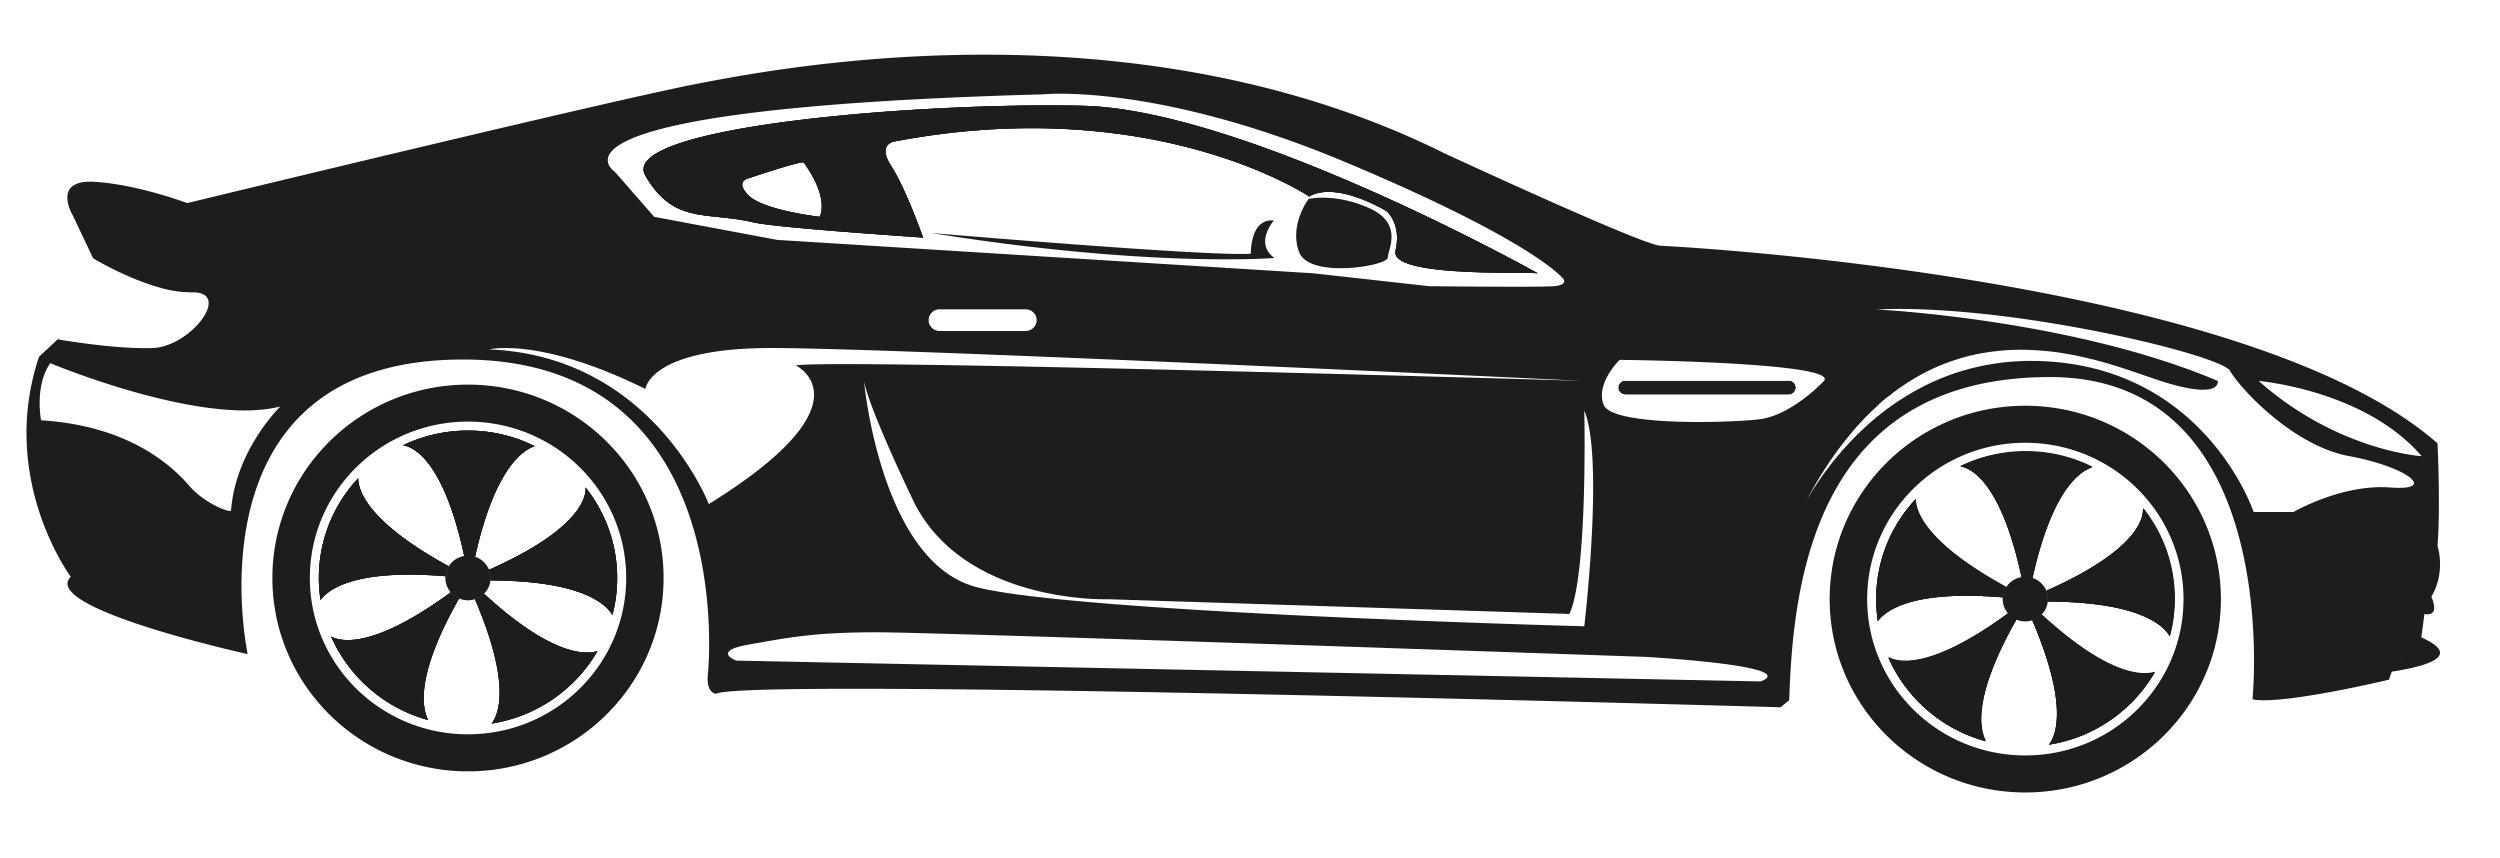 <svg width="67" height="23" viewBox="0 0 67 23" fill="none" xmlns="http://www.w3.org/2000/svg"><path d="M43.572 10.21h4.35a.178.178 0 1 1 0 .354h-4.35a.178.178 0 1 1 0-.354m0 0h4.35a.178.178 0 1 1 0 .354h-4.35a.178.178 0 1 1 0-.354m0 0h4.35a.178.178 0 1 1 0 .354h-4.35a.178.178 0 1 1 0-.354m0 0h4.35a.178.178 0 1 1 0 .354h-4.35a.178.178 0 1 1 0-.354m0 0h4.35a.178.178 0 1 1 0 .354h-4.35a.178.178 0 1 1 0-.354m0 0h4.35a.178.178 0 1 1 0 .354h-4.35a.178.178 0 1 1 0-.354m0 0h4.35a.178.178 0 1 1 0 .354h-4.35a.178.178 0 1 1 0-.354m0 0h4.35a.178.178 0 1 1 0 .354h-4.35a.178.178 0 1 1 0-.354m0 0h4.35a.178.178 0 1 1 0 .354h-4.35a.178.178 0 1 1 0-.354M29.014 2.835c4.36.098 12.197 4.49 12.197 4.49-.272-.037-2.53.052-3.439-.246-.26-.085-.41-.204-.372-.363.166-.723-.234-1.053-.234-1.053s-1.332-.825-2.079-.398c0 0-4.146-2.793-11.1-1.477 0 0-.5.05-.1.667.348.537.754 1.64.851 1.913-2.27-.158-4.121-.308-4.546-.409-1.264-.296-2.13.065-2.896-1.25-.763-1.316 7.357-1.973 11.718-1.874m-8.944 2.41c.4.395 1.897.566 1.897.566s.285-.467-.426-1.455c-.044-.062-1.472.419-1.472.419s-.399.075.001.47m23.502 4.965h4.35a.178.178 0 1 1 0 .354h-4.35a.178.178 0 1 1 0-.354M29.014 2.835c4.36.098 12.197 4.49 12.197 4.49-.272-.037-2.53.052-3.439-.246-.26-.085-.41-.204-.372-.363.166-.723-.234-1.053-.234-1.053s-1.332-.825-2.079-.398c0 0-4.146-2.793-11.1-1.477 0 0-.5.05-.1.667.348.537.754 1.64.851 1.913-2.27-.158-4.121-.308-4.546-.409-1.264-.296-2.13.065-2.896-1.25-.763-1.316 7.357-1.973 11.718-1.874m-8.944 2.41c.4.395 1.897.566 1.897.566s.285-.467-.426-1.455c-.044-.062-1.472.419-1.472.419s-.399.075.001.47m23.502 4.965h4.35a.178.178 0 1 1 0 .354h-4.35a.178.178 0 1 1 0-.354M29.014 2.835c4.36.098 12.197 4.49 12.197 4.49-.272-.037-2.53.052-3.439-.246-.26-.085-.41-.204-.372-.363.166-.723-.234-1.053-.234-1.053s-1.332-.825-2.079-.398c0 0-4.146-2.793-11.1-1.477 0 0-.5.05-.1.667.348.537.754 1.64.851 1.913-2.27-.158-4.121-.308-4.546-.409-1.264-.296-2.13.065-2.896-1.25-.763-1.316 7.357-1.973 11.718-1.874m-8.944 2.41c.4.395 1.897.566 1.897.566s.285-.467-.426-1.455c-.044-.062-1.472.419-1.472.419s-.399.075.001.47m23.502 4.965h4.35a.178.178 0 1 1 0 .354h-4.35a.178.178 0 1 1 0-.354M29.014 2.835c4.36.098 12.197 4.49 12.197 4.49-.272-.037-2.53.052-3.439-.246-.26-.085-.41-.204-.372-.363.166-.723-.234-1.053-.234-1.053s-1.332-.825-2.079-.398c0 0-4.146-2.793-11.1-1.477 0 0-.5.05-.1.667.348.537.754 1.64.851 1.913-2.27-.158-4.121-.308-4.546-.409-1.264-.296-2.13.065-2.896-1.25-.763-1.316 7.357-1.973 11.718-1.874m-8.944 2.41c.4.395 1.897.566 1.897.566s.285-.467-.426-1.455c-.044-.062-1.472.419-1.472.419s-.399.075.001.47m23.502 4.965h4.35a.178.178 0 1 1 0 .354h-4.35a.178.178 0 1 1 0-.354M29.014 2.835c4.36.098 12.197 4.49 12.197 4.49-.272-.037-2.53.052-3.439-.246-.26-.085-.41-.204-.372-.363.166-.723-.234-1.053-.234-1.053s-1.332-.825-2.079-.398c0 0-4.146-2.793-11.1-1.477 0 0-.5.05-.1.667.348.537.754 1.64.851 1.913-2.27-.158-4.121-.308-4.546-.409-1.264-.296-2.13.065-2.896-1.25-.763-1.316 7.357-1.973 11.718-1.874m-8.944 2.41c.4.395 1.897.566 1.897.566s.285-.467-.426-1.455c-.044-.062-1.472.419-1.472.419s-.399.075.001.47m23.502 4.965h4.35a.178.178 0 1 1 0 .354h-4.35a.178.178 0 1 1 0-.354M29.014 2.835c4.36.098 12.197 4.49 12.197 4.49-.272-.037-2.53.052-3.439-.246-.26-.085-.41-.204-.372-.363.166-.723-.234-1.053-.234-1.053s-1.332-.825-2.079-.398c0 0-4.146-2.793-11.1-1.477 0 0-.5.05-.1.667.348.537.754 1.64.851 1.913-2.27-.158-4.121-.308-4.546-.409-1.264-.296-2.13.065-2.896-1.25-.763-1.316 7.357-1.973 11.718-1.874m-8.944 2.41c.4.395 1.897.566 1.897.566s.285-.467-.426-1.455c-.044-.062-1.472.419-1.472.419s-.399.075.001.47M1.046 9.562l.5-.468s1.523.27 2.548.233C5.116 9.29 6.239 7.811 5.14 7.835a3 3 0 0 1-.82-.116l-.004-.002c-.916-.247-1.82-.794-1.82-.794l-.55-1.16s-.574-.964.598-.89c1.175.076 2.472.57 2.472.57s11.449-2.775 13.68-3.2c2.23-.429 11.715-2.27 20.035 1.875 0 0 5.26 2.438 5.76 2.467 0 0 15.676.757 20.834 5.297 0 0 .084 1.662 0 2.748 0 0 .234.69-.166 1.364 0 0 .265.543-.184.46l-.149 1.119s-.55-.262-.799.642c0 0-2.88.69-3.66.527 0 0 .866-8.637-5.426-8.637-6.29 0-6.89 5.48-6.99 8.662l-.233.188s-27.775-.806-28.523-.362c0 0-.275 0-.224-.517 0 0 .899-8.441-6.566-8.441S6.638 17.53 6.638 17.53s-5.592-1.232-4.741-2.073c0 0-1.95-2.613-.851-5.896M38.3 7.67s2.945.032 3.345 0c.399-.034.25-.198.25-.198s-.733-.986-5.825-3.122-8.112-1.822-8.112-1.822c-14.07.386-11.483 2.073-11.483 2.073l1.057 1.21 3.295.618 14.378.896zm-13.413.91c0 .16.132.29.293.29h2.309c.161 0 .293-.13.293-.29s-.132-.29-.293-.29H25.18a.29.29 0 0 0-.293.29m17.572 2.422s.1 4.388-.399 5.452l-12.382-.395s-3.76.13-5.158-2.55c0 0-1.189-2.442-1.364-3.287.028.284.512 4.838 2.994 5.507 2.564.691 16.309 1.055 16.309 1.055s.534-4.522 0-5.782m22.443 1.224c-1.524-1.777-4.37-2.017-4.37-2.017 2.121 1.88 4.37 2.017 4.37 2.017m-16.435 1.097.063-.106q.074-.122.168-.26l.057-.085q.066-.098.142-.202l.056-.074q.161-.22.364-.455.05-.06.104-.118c.28-.316.615-.644 1.006-.95l.1-.077q.05-.04.102-.075.145-.106.301-.207a7 7 0 0 1 .799-.446l.104-.048.105-.045q.105-.045.216-.088.12-.046.243-.087a8 8 0 0 1 .46-.135q.136-.032.273-.062.143-.029.292-.052.088-.014.178-.026.008-.003.018-.002.077-.012.155-.018.131-.012.27-.022l.194-.008q.196-.006.403 0c4.46.133 5.757 4.047 5.757 4.047h1.068s1.295-.756 2.596-.658c1.3.1.431-.559-1.098-.839-1.532-.28-2.964-1.86-3.196-2.285-.233-.429-5.924-1.81-9.485-1.647 0 0 5.232.254 9.152 1.915 0 0 .134.533-1.532 0q-.21-.07-.487-.166l-.19-.065q-.293-.102-.639-.207-.23-.069-.48-.134l-.19-.045q-.096-.023-.196-.044a6 6 0 0 0-.403-.076 5 5 0 0 0-.514-.065 2 2 0 0 0-.143-.012q-.09-.009-.181-.012-.02-.003-.036-.002a6 6 0 0 0-.817.018q-.092.007-.183.02-.069.006-.138.018l-.196.03a.3.3 0 0 0-.06.013q-.081.013-.162.033a2 2 0 0 0-.188.046 3 3 0 0 0-.186.052l-.187.06a5.4 5.4 0 0 0-1.129.538q-.044.023-.083.053-.045.027-.09.06-.038.024-.074.05l-.004.002q-.061.039-.122.087a2 2 0 0 0-.168.129 2.7 2.7 0 0 0-.385.328q-.073.066-.146.137l-.036.036q-.093.09-.182.186-.16.166-.311.353-.064.075-.124.152a9 9 0 0 0-.614.864q-.192.301-.377.643l-.044.085zm.416-3.114c.416-.504-5.476-.565-5.476-.565s-.648.624-.432 1.2 3.279.494 4.161.395 1.747-1.03 1.747-1.03m-29.155 7.495 27.459.558c1.098-.426-3.095-.658-3.095-.658s-18.872-.659-20.603-.659-2.43.157-3.43.33c-.998.175-.33.429-.33.429m-.733-4.195c4.41-2.73 2.33-3.716 2.33-3.716 1.033-.176 19.96.38 21.083.414-1.09-.053-18.67-.892-21.791-.88-3.219.012-3.32 1.097-3.32 1.097-2.845-1.405-4.193-1.06-4.193-1.06 4.37.172 5.891 4.145 5.891 4.145m-13.928-.494c.425.494 1.118.74 1.124.666.124-1.627 1.322-2.788 1.322-2.788-2.097.543-6.167-1.16-6.167-1.16-.425.605-.247 1.531-.247 1.531 2.396.147 3.542 1.258 3.968 1.751m32.334-6.3c.166-.723-.234-1.053-.234-1.053s-1.332-.825-2.079-.398c0 0-4.146-2.793-11.101-1.477 0 0-.5.05-.1.667.349.537.755 1.64.852 1.913-2.27-.158-4.122-.308-4.546-.409-1.265-.296-2.131.065-2.896-1.25-.765-1.316 7.354-1.974 11.716-1.874 4.36.098 12.198 4.49 12.198 4.49-.273-.037-2.531.052-3.44-.246-.258-.085-.408-.204-.37-.363m-15.86-2.36c-.044-.06-1.472.42-1.472.42s-.399.074 0 .469c.4.395 1.897.566 1.897.566s.286-.467-.425-1.454m21.851 6.031c0-.099.08-.178.18-.178h4.35a.178.178 0 1 1 0 .356h-4.35c-.1 0-.18-.08-.18-.178M29.014 2.835c4.36.098 12.197 4.49 12.197 4.49-.272-.037-2.53.052-3.439-.246-.26-.085-.41-.204-.372-.363.166-.723-.234-1.053-.234-1.053s-1.332-.825-2.079-.398c0 0-4.146-2.793-11.1-1.477 0 0-.5.05-.1.667.348.537.754 1.64.851 1.913-2.27-.158-4.121-.308-4.546-.409-1.264-.296-2.13.065-2.896-1.25-.763-1.316 7.357-1.973 11.718-1.874m-8.944 2.41c.4.395 1.897.566 1.897.566s.285-.467-.426-1.455c-.044-.062-1.472.419-1.472.419s-.399.075.001.47m23.502 4.965h4.35a.178.178 0 1 1 0 .354h-4.35a.178.178 0 1 1 0-.354M29.014 2.835c4.36.098 12.197 4.49 12.197 4.49-.272-.037-2.53.052-3.439-.246-.26-.085-.41-.204-.372-.363.166-.723-.234-1.053-.234-1.053s-1.332-.825-2.079-.398c0 0-4.146-2.793-11.1-1.477 0 0-.5.05-.1.667.348.537.754 1.64.851 1.913-2.27-.158-4.121-.308-4.546-.409-1.264-.296-2.13.065-2.896-1.25-.763-1.316 7.357-1.973 11.718-1.874m-8.944 2.41c.4.395 1.897.566 1.897.566s.285-.467-.426-1.455c-.044-.062-1.472.419-1.472.419s-.399.075.001.47m23.502 4.965h4.35a.178.178 0 1 1 0 .354h-4.35a.178.178 0 1 1 0-.354M29.014 2.835c4.36.098 12.197 4.49 12.197 4.49-.272-.037-2.53.052-3.439-.246-.26-.085-.41-.204-.372-.363.166-.723-.234-1.053-.234-1.053s-1.332-.825-2.079-.398c0 0-4.146-2.793-11.1-1.477 0 0-.5.05-.1.667.348.537.754 1.64.851 1.913-2.27-.158-4.121-.308-4.546-.409-1.264-.296-2.13.065-2.896-1.25-.763-1.316 7.357-1.973 11.718-1.874m-8.944 2.41c.4.395 1.897.566 1.897.566s.285-.467-.426-1.455c-.044-.062-1.472.419-1.472.419s-.399.075.001.47m23.502 4.965h4.35a.178.178 0 1 1 0 .354h-4.35a.178.178 0 1 1 0-.354M29.014 2.835c4.36.098 12.197 4.49 12.197 4.49-.272-.037-2.53.052-3.439-.246-.26-.085-.41-.204-.372-.363.166-.723-.234-1.053-.234-1.053s-1.332-.825-2.079-.398c0 0-4.146-2.793-11.1-1.477 0 0-.5.05-.1.667.348.537.754 1.64.851 1.913-2.27-.158-4.121-.308-4.546-.409-1.264-.296-2.13.065-2.896-1.25-.763-1.316 7.357-1.973 11.718-1.874m-8.944 2.41c.4.395 1.897.566 1.897.566s.285-.467-.426-1.455c-.044-.062-1.472.419-1.472.419s-.399.075.001.47m23.502 4.965h4.35a.178.178 0 1 1 0 .354h-4.35a.178.178 0 1 1 0-.354M29.014 2.835c4.36.098 12.197 4.49 12.197 4.49-.272-.037-2.53.052-3.439-.246-.26-.085-.41-.204-.372-.363.166-.723-.234-1.053-.234-1.053s-1.332-.825-2.079-.398c0 0-4.146-2.793-11.1-1.477 0 0-.5.05-.1.667.348.537.754 1.64.851 1.913-2.27-.158-4.121-.308-4.546-.409-1.264-.296-2.13.065-2.896-1.25-.763-1.316 7.357-1.973 11.718-1.874m-8.944 2.41c.4.395 1.897.566 1.897.566s.285-.467-.426-1.455c-.044-.062-1.472.419-1.472.419s-.399.075.001.47m23.502 4.965h4.35a.178.178 0 1 1 0 .354h-4.35a.178.178 0 1 1 0-.354M29.014 2.835c4.36.098 12.197 4.49 12.197 4.49-.272-.037-2.53.052-3.439-.246-.26-.085-.41-.204-.372-.363.166-.723-.234-1.053-.234-1.053s-1.332-.825-2.079-.398c0 0-4.146-2.793-11.1-1.477 0 0-.5.05-.1.667.348.537.754 1.64.851 1.913-2.27-.158-4.121-.308-4.546-.409-1.264-.296-2.13.065-2.896-1.25-.763-1.316 7.357-1.973 11.718-1.874m-8.944 2.41c.4.395 1.897.566 1.897.566s.285-.467-.426-1.455c-.044-.062-1.472.419-1.472.419s-.399.075.001.47m23.502 4.965h4.35a.178.178 0 1 1 0 .354h-4.35a.178.178 0 1 1 0-.354m0 0h4.35a.178.178 0 1 1 0 .354h-4.35a.178.178 0 1 1 0-.354m0 0h4.35a.178.178 0 1 1 0 .354h-4.35a.178.178 0 1 1 0-.354m0 0h4.35a.178.178 0 1 1 0 .354h-4.35a.178.178 0 1 1 0-.354m0 0h4.35a.178.178 0 1 1 0 .354h-4.35a.178.178 0 1 1 0-.354m0 0h4.35a.178.178 0 1 1 0 .354h-4.35a.178.178 0 1 1 0-.354m0 0h4.35a.178.178 0 1 1 0 .354h-4.35a.178.178 0 1 1 0-.354m-18.62-3.966s7.473.637 8.57.555c0 0-.024-.952.617-.889 0 0-.533.61.016 1.004 0 0-3.345.271-9.202-.67" fill="#1D1D1B"/><path d="M64.873 17.074s-.508.034-.525.571l-3.398.606c-.001 0 6.253-.155 3.923-1.177m-16.6-3.396q.025-.044.046-.089-.03.055-.046.09m-4.881-3.292c0 .099.08.178.18.178h4.349a.178.178 0 1 0 0-.355h-4.35c-.1 0-.18.078-.18.177" fill="#1D1D1B"/><path d="M43.392 10.387c0 .099.08.178.18.178h4.349a.178.178 0 1 0 0-.355h-4.35c-.1 0-.18.078-.18.177M29.014 2.835c4.36.098 12.197 4.49 12.197 4.49-.272-.037-2.53.052-3.44-.246-.258-.085-.409-.204-.371-.363.166-.723-.234-1.053-.234-1.053s-1.332-.825-2.079-.398c0 0-4.146-2.793-11.101-1.477 0 0-.5.05-.1.667.35.537.755 1.64.852 1.913-2.27-.158-4.122-.308-4.546-.409-1.265-.296-2.13.065-2.896-1.25-.763-1.316 7.357-1.973 11.718-1.874m-8.944 2.41c.4.395 1.896.566 1.896.566s.286-.468-.425-1.455c-.044-.062-1.472.419-1.472.419s-.4.075 0 .47" fill="#1D1D1B"/><path d="M24.74 6.368c-2.27-.157-4.122-.308-4.547-.408-1.264-.297-2.13.064-2.896-1.25-.765-1.317 7.355-1.975 11.717-1.875 4.36.098 12.197 4.49 12.197 4.49-.272-.037-2.53.053-3.44-.246-.258-.085-.409-.203-.371-.363.166-.723-.234-1.053-.234-1.053s-1.332-.825-2.079-.398c0 0-4.146-2.793-11.101-1.477 0 0-.5.05-.1.667.351.538.756 1.641.854 1.913m-4.67-1.123c.4.395 1.896.566 1.896.566s.286-.467-.425-1.455c-.044-.062-1.472.419-1.472.419s-.4.075 0 .47" fill="#1D1D1B"/><path d="M35.07 5.334s-.523.683-.257 1.415 2.37.378 2.379.156.425-.921-.507-1.332-1.614-.239-1.614-.239m18.971 11.264-.002.01-.002-.003zm0 0-.002.01-.002-.003zm0 0-.002.01-.002-.003zm0 0-.002.01-.002-.003zm0 0-.002.01-.002-.003zm0 0-.002.01-.002-.003zm0 0-.002.01-.002-.003zm0 0-.002.01-.002-.003zm0 0-.002.01-.002-.003zm0 0-.002.01-.002-.003zm-2.706-3.214c0 .328.253 1.171 2.426 2.361a.54.54 0 0 0-.086.265c-2.42-.201-3.14.348-3.35.638a3.9 3.9 0 0 1 1.01-3.264m3.505 2.454c2.43-1.078 2.603-1.94 2.59-2.203.53.669.844 1.508.844 2.422q-.001.517-.128.99c-.181-.307-.85-.915-3.267-.925q.004-.033.005-.065a.5.5 0 0 0-.044-.22m-.376.785a.6.6 0 0 0 .242-.144c1.795 1.652 2.706 1.64 3.041 1.538a4 4 0 0 1-2.835 1.94c.205-.272.507-1.101-.448-3.334m-.423-.026-.002.01-.002-.002zm.236-4.49c.643 0 1.25.15 1.786.416-.343.117-1.08.638-1.597 2.967a.55.55 0 0 0-.29-.024c-.559-2.595-1.384-2.927-1.637-2.967a4 4 0 0 1 1.738-.393m-.462 4.335a.6.6 0 0 0 .222.163c-1.15 2.024-1.002 2.916-.828 3.258a4 4 0 0 1-2.599-2.235c.27.142 1.139.328 3.206-1.186m-2.48-3.058c0 .328.253 1.171 2.426 2.361a.54.54 0 0 0-.086.265c-2.42-.201-3.14.348-3.35.638a3.9 3.9 0 0 1 1.01-3.264m2.48 3.058a.6.6 0 0 0 .222.163c-1.15 2.024-1.002 2.916-.828 3.258a4 4 0 0 1-2.599-2.235c.27.142 1.139.328 3.206-1.186m.462-4.336c.643 0 1.25.15 1.786.417-.343.117-1.08.638-1.597 2.967a.55.55 0 0 0-.29-.024c-.559-2.595-1.384-2.927-1.637-2.967a4 4 0 0 1 1.738-.393m-.236 4.492-.002.01-.002-.003zm.423.025a.6.6 0 0 0 .242-.144c1.795 1.652 2.706 1.64 3.041 1.538a4 4 0 0 1-2.835 1.94c.205-.272.507-1.101-.448-3.334m.376-.785c2.43-1.078 2.603-1.94 2.59-2.203.53.669.844 1.508.844 2.422q-.001.517-.128.99c-.181-.307-.85-.915-3.267-.925q.004-.033.005-.065a.5.5 0 0 0-.044-.22m-3.505-2.454c0 .328.253 1.171 2.426 2.361a.54.54 0 0 0-.086.265c-2.42-.201-3.14.348-3.35.638a3.9 3.9 0 0 1 1.01-3.264m3.505 2.454c2.43-1.078 2.603-1.94 2.59-2.203.53.669.844 1.508.844 2.422q-.001.517-.128.99c-.181-.307-.85-.915-3.267-.925q.004-.033.005-.065a.5.5 0 0 0-.044-.22m-.376.785a.6.6 0 0 0 .242-.144c1.795 1.652 2.706 1.64 3.041 1.538a4 4 0 0 1-2.835 1.94c.205-.272.507-1.101-.448-3.334m-.423-.026-.002.01-.002-.002zm.236-4.49c.643 0 1.25.15 1.786.416-.343.117-1.08.638-1.597 2.967a.55.55 0 0 0-.29-.024c-.559-2.595-1.384-2.927-1.637-2.967a4 4 0 0 1 1.738-.393m-.462 4.335a.6.6 0 0 0 .222.163c-1.15 2.024-1.002 2.916-.828 3.258a4 4 0 0 1-2.599-2.235c.27.142 1.139.328 3.206-1.186m-2.48-3.058c0 .328.253 1.171 2.426 2.361a.54.54 0 0 0-.086.265c-2.42-.201-3.14.348-3.35.638a3.9 3.9 0 0 1 1.01-3.264m2.48 3.058a.6.6 0 0 0 .222.163c-1.15 2.024-1.002 2.916-.828 3.258a4 4 0 0 1-2.599-2.235c.27.142 1.139.328 3.206-1.186m.462-4.336c.643 0 1.25.15 1.786.417-.343.117-1.08.638-1.597 2.967a.55.55 0 0 0-.29-.024c-.559-2.595-1.384-2.927-1.637-2.967a4 4 0 0 1 1.738-.393m-.236 4.492-.002.01-.002-.003zm.423.025a.6.6 0 0 0 .242-.144c1.795 1.652 2.706 1.64 3.041 1.538a4 4 0 0 1-2.835 1.94c.205-.272.507-1.101-.448-3.334m.376-.785c2.43-1.078 2.603-1.94 2.59-2.203.53.669.844 1.508.844 2.422q-.001.517-.128.99c-.181-.307-.85-.915-3.267-.925q.004-.033.005-.065a.5.5 0 0 0-.044-.22m-3.505-2.454c0 .328.253 1.171 2.426 2.361a.54.54 0 0 0-.086.265c-2.42-.201-3.14.348-3.35.638a3.9 3.9 0 0 1 1.01-3.264m3.505 2.454c2.43-1.078 2.603-1.94 2.59-2.203.53.669.844 1.508.844 2.422q-.001.517-.128.99c-.181-.307-.85-.915-3.267-.925q.004-.033.005-.065a.5.5 0 0 0-.044-.22m-.376.785a.6.6 0 0 0 .242-.144c1.795 1.652 2.706 1.64 3.041 1.538a4 4 0 0 1-2.835 1.94c.205-.272.507-1.101-.448-3.334m-.423-.026-.002.01-.002-.002zm.236-4.49c.643 0 1.25.15 1.786.416-.343.117-1.08.638-1.597 2.967a.55.55 0 0 0-.29-.024c-.559-2.595-1.384-2.927-1.637-2.967a4 4 0 0 1 1.738-.393m-.462 4.335a.6.6 0 0 0 .222.163c-1.15 2.024-1.002 2.916-.828 3.258a4 4 0 0 1-2.599-2.235c.27.142 1.139.328 3.206-1.186m-2.48-3.058c0 .328.253 1.171 2.426 2.361a.54.54 0 0 0-.086.265c-2.42-.201-3.14.348-3.35.638a3.9 3.9 0 0 1 1.01-3.264m2.48 3.058a.6.6 0 0 0 .222.163c-1.15 2.024-1.002 2.916-.828 3.258a4 4 0 0 1-2.599-2.235c.27.142 1.139.328 3.206-1.186m.462-4.336c.643 0 1.25.15 1.786.417-.343.117-1.08.638-1.597 2.967a.55.55 0 0 0-.29-.024c-.559-2.595-1.384-2.927-1.637-2.967a4 4 0 0 1 1.738-.393m-.236 4.492-.002.01-.002-.003zm.423.025a.6.6 0 0 0 .242-.144c1.795 1.652 2.706 1.64 3.041 1.538a4 4 0 0 1-2.835 1.94c.205-.272.507-1.101-.448-3.334m.376-.785c2.43-1.078 2.603-1.94 2.59-2.203.53.669.844 1.508.844 2.422q-.001.517-.128.99c-.181-.307-.85-.915-3.267-.925q.004-.033.005-.065a.5.5 0 0 0-.044-.22m-3.505-2.454c0 .328.253 1.171 2.426 2.361a.54.54 0 0 0-.086.265c-2.42-.201-3.14.348-3.35.638a3.9 3.9 0 0 1 1.01-3.264m3.505 2.454c2.43-1.078 2.603-1.94 2.59-2.203.53.669.844 1.508.844 2.422q-.001.517-.128.99c-.181-.307-.85-.915-3.267-.925q.004-.033.005-.065a.5.5 0 0 0-.044-.22m-.376.785a.6.6 0 0 0 .242-.144c1.795 1.652 2.706 1.64 3.041 1.538a4 4 0 0 1-2.835 1.94c.205-.272.507-1.101-.448-3.334m-.423-.026-.002.01-.002-.002zm.236-4.49c.643 0 1.25.15 1.786.416-.343.117-1.08.638-1.597 2.967a.55.55 0 0 0-.29-.024c-.559-2.595-1.384-2.927-1.637-2.967a4 4 0 0 1 1.738-.393m-.462 4.335a.6.6 0 0 0 .222.163c-1.15 2.024-1.002 2.916-.828 3.258a4 4 0 0 1-2.599-2.235c.27.142 1.139.328 3.206-1.186m-2.48-3.058c0 .328.253 1.171 2.426 2.361a.54.54 0 0 0-.086.265c-2.42-.201-3.14.348-3.35.638a3.9 3.9 0 0 1 1.01-3.264m2.48 3.058a.6.6 0 0 0 .222.163c-1.15 2.024-1.002 2.916-.828 3.258a4 4 0 0 1-2.599-2.235c.27.142 1.139.328 3.206-1.186m.462-4.336c.643 0 1.25.15 1.786.417-.343.117-1.08.638-1.597 2.967a.55.55 0 0 0-.29-.024c-.559-2.595-1.384-2.927-1.637-2.967a4 4 0 0 1 1.738-.393m-.236 4.492-.002.01-.002-.003zm.423.025a.6.6 0 0 0 .242-.144c1.795 1.652 2.706 1.64 3.041 1.538a4 4 0 0 1-2.835 1.94c.205-.272.507-1.101-.448-3.334m.376-.785c2.43-1.078 2.603-1.94 2.59-2.203.53.669.844 1.508.844 2.422q-.001.517-.128.99c-.181-.307-.85-.915-3.267-.925q.004-.033.005-.065a.5.5 0 0 0-.044-.22m-3.505-2.454c0 .328.253 1.171 2.426 2.361a.54.54 0 0 0-.086.265c-2.42-.201-3.14.348-3.35.638a3.9 3.9 0 0 1 1.01-3.264m3.505 2.454c2.43-1.078 2.603-1.94 2.59-2.203.53.669.844 1.508.844 2.422q-.001.517-.128.99c-.181-.307-.85-.915-3.267-.925q.004-.033.005-.065a.5.5 0 0 0-.044-.22m-.376.785a.6.6 0 0 0 .242-.144c1.795 1.652 2.706 1.64 3.041 1.538a4 4 0 0 1-2.835 1.94c.205-.272.507-1.101-.448-3.334m-.423-.026-.002.01-.002-.002zm.236-4.49c.643 0 1.25.15 1.786.416-.343.117-1.08.638-1.597 2.967a.55.55 0 0 0-.29-.024c-.559-2.595-1.384-2.927-1.637-2.967a4 4 0 0 1 1.738-.393m-.462 4.335a.6.6 0 0 0 .222.163c-1.15 2.024-1.002 2.916-.828 3.258a4 4 0 0 1-2.599-2.235c.27.142 1.139.328 3.206-1.186m-2.48-3.058c0 .328.253 1.171 2.426 2.361a.54.54 0 0 0-.086.265c-2.42-.201-3.14.348-3.35.638a3.9 3.9 0 0 1 1.01-3.264m2.48 3.058a.6.6 0 0 0 .222.163c-1.15 2.024-1.002 2.916-.828 3.258a4 4 0 0 1-2.599-2.235c.27.142 1.139.328 3.206-1.186m.462-4.336c.643 0 1.25.15 1.786.417-.343.117-1.08.638-1.597 2.967a.55.55 0 0 0-.29-.024c-.559-2.595-1.384-2.927-1.637-2.967a4 4 0 0 1 1.738-.393m-.236 4.492-.002.01-.002-.003zm.423.025a.6.6 0 0 0 .242-.144c1.795 1.652 2.706 1.64 3.041 1.538a4 4 0 0 1-2.835 1.94c.205-.272.507-1.101-.448-3.334m.376-.785c2.43-1.078 2.603-1.94 2.59-2.203.53.669.844 1.508.844 2.422q-.001.517-.128.99c-.181-.307-.85-.915-3.267-.925q.004-.033.005-.065a.5.5 0 0 0-.044-.22m-3.505-2.454c0 .328.253 1.171 2.426 2.361a.54.54 0 0 0-.086.265c-2.42-.201-3.14.348-3.35.638a3.9 3.9 0 0 1 1.01-3.264m3.505 2.454c2.43-1.078 2.603-1.94 2.59-2.203.53.669.844 1.508.844 2.422q-.001.517-.128.99c-.181-.307-.85-.915-3.267-.925q.004-.033.005-.065a.5.5 0 0 0-.044-.22m-.376.785a.6.6 0 0 0 .242-.144c1.795 1.652 2.706 1.64 3.041 1.538a4 4 0 0 1-2.835 1.94c.205-.272.507-1.101-.448-3.334m-.423-.026-.002.01-.002-.002zm.236-4.49c.643 0 1.25.15 1.786.416-.343.117-1.08.638-1.597 2.967a.55.55 0 0 0-.29-.024c-.559-2.595-1.384-2.927-1.637-2.967a4 4 0 0 1 1.738-.393m-.462 4.335a.6.6 0 0 0 .222.163c-1.15 2.024-1.002 2.916-.828 3.258a4 4 0 0 1-2.599-2.235c.27.142 1.139.328 3.206-1.186m-2.48-3.058c0 .328.253 1.171 2.426 2.361a.54.54 0 0 0-.086.265c-2.42-.201-3.14.348-3.35.638a3.9 3.9 0 0 1 1.01-3.264m2.48 3.058a.6.6 0 0 0 .222.163c-1.15 2.024-1.002 2.916-.828 3.258a4 4 0 0 1-2.599-2.235c.27.142 1.139.328 3.206-1.186M52.54 12.5a4 4 0 0 1 1.738-.393 4 4 0 0 1 1.786.417c-.343.116-1.08.638-1.597 2.967a.55.55 0 0 0-.29-.024c-.558-2.596-1.383-2.928-1.637-2.967m1.5 4.108-.002-.003.004-.008zm.667-.129c1.795 1.652 2.706 1.64 3.041 1.538a4 4 0 0 1-2.835 1.94c.205-.272.507-1.101-.448-3.334a.6.6 0 0 0 .242-.144m.178-.423a.6.6 0 0 0-.044-.219c2.43-1.077 2.603-1.94 2.59-2.203.53.67.844 1.508.844 2.422q-.001.517-.128.991c-.181-.308-.85-.916-3.267-.926zm-3.549-2.672c0 .328.253 1.171 2.426 2.361a.54.54 0 0 0-.086.265c-2.42-.201-3.14.348-3.35.638a3.9 3.9 0 0 1 1.01-3.264m2.942-2.51c2.895 0 5.242 2.32 5.242 5.182s-2.347 5.182-5.242 5.182-5.243-2.32-5.243-5.182 2.349-5.182 5.243-5.182m0 9.372c2.34 0 4.24-1.875 4.24-4.19 0-2.313-1.9-4.19-4.24-4.19s-4.238 1.877-4.238 4.19 1.897 4.19 4.238 4.19m-.462-3.804a.6.6 0 0 0 .222.163c-1.15 2.024-1.002 2.916-.828 3.258a4 4 0 0 1-2.599-2.235c.27.142 1.139.328 3.206-1.186M52.54 12.5a4 4 0 0 1 1.738-.393 4 4 0 0 1 1.786.417c-.343.116-1.08.638-1.597 2.967a.55.55 0 0 0-.29-.024c-.558-2.596-1.383-2.928-1.637-2.967m1.5 4.108-.002-.003.004-.008zm.667-.129c1.795 1.652 2.706 1.64 3.041 1.538a4 4 0 0 1-2.835 1.94c.205-.272.507-1.101-.448-3.334a.6.6 0 0 0 .242-.144m.178-.423a.6.6 0 0 0-.044-.219c2.43-1.077 2.603-1.94 2.59-2.203.53.67.844 1.508.844 2.422q-.001.517-.128.991c-.181-.308-.85-.916-3.267-.926zm-3.549-2.672c0 .328.253 1.171 2.426 2.361a.54.54 0 0 0-.086.265c-2.42-.201-3.14.348-3.35.638a3.9 3.9 0 0 1 1.01-3.264m3.505 2.454c2.43-1.078 2.603-1.94 2.59-2.203.53.669.844 1.508.844 2.422q-.001.517-.128.99c-.181-.307-.85-.915-3.267-.925q.004-.033.005-.065a.5.5 0 0 0-.044-.22m-.376.785a.6.6 0 0 0 .242-.144c1.795 1.652 2.706 1.64 3.041 1.538a4 4 0 0 1-2.835 1.94c.205-.272.507-1.101-.448-3.334m-.423-.026-.002.01-.002-.002zm.236-4.49c.643 0 1.25.15 1.786.416-.343.117-1.08.638-1.597 2.967a.55.55 0 0 0-.29-.024c-.559-2.595-1.384-2.927-1.637-2.967a4 4 0 0 1 1.738-.393m-.462 4.335a.6.6 0 0 0 .222.163c-1.15 2.024-1.002 2.916-.828 3.258a4 4 0 0 1-2.599-2.235c.27.142 1.139.328 3.206-1.186m-2.48-3.058c0 .328.253 1.171 2.426 2.361a.54.54 0 0 0-.086.265c-2.42-.201-3.14.348-3.35.638a3.9 3.9 0 0 1 1.01-3.264m2.48 3.058a.6.6 0 0 0 .222.163c-1.15 2.024-1.002 2.916-.828 3.258a4 4 0 0 1-2.599-2.235c.27.142 1.139.328 3.206-1.186m.462-4.336c.643 0 1.25.15 1.786.417-.343.117-1.08.638-1.597 2.967a.55.55 0 0 0-.29-.024c-.559-2.595-1.384-2.927-1.637-2.967a4 4 0 0 1 1.738-.393m-.236 4.492-.002.01-.002-.003zm.423.025a.6.6 0 0 0 .242-.144c1.795 1.652 2.706 1.64 3.041 1.538a4 4 0 0 1-2.835 1.94c.205-.272.507-1.101-.448-3.334m.376-.785c2.43-1.078 2.603-1.94 2.59-2.203.53.669.844 1.508.844 2.422q-.001.517-.128.99c-.181-.307-.85-.915-3.267-.925q.004-.033.005-.065a.5.5 0 0 0-.044-.22m-3.505-2.454c0 .328.253 1.171 2.426 2.361a.54.54 0 0 0-.086.265c-2.42-.201-3.14.348-3.35.638a3.9 3.9 0 0 1 1.01-3.264m3.505 2.454c2.43-1.078 2.603-1.94 2.59-2.203.53.669.844 1.508.844 2.422q-.001.517-.128.99c-.181-.307-.85-.915-3.267-.925q.004-.033.005-.065a.5.5 0 0 0-.044-.22m-.376.785a.6.6 0 0 0 .242-.144c1.795 1.652 2.706 1.64 3.041 1.538a4 4 0 0 1-2.835 1.94c.205-.272.507-1.101-.448-3.334m-.423-.026-.002.01-.002-.002zm.236-4.49c.643 0 1.25.15 1.786.416-.343.117-1.08.638-1.597 2.967a.55.55 0 0 0-.29-.024c-.559-2.595-1.384-2.927-1.637-2.967a4 4 0 0 1 1.738-.393m-.462 4.335a.6.6 0 0 0 .222.163c-1.15 2.024-1.002 2.916-.828 3.258a4 4 0 0 1-2.599-2.235c.27.142 1.139.328 3.206-1.186m-2.48-3.058c0 .328.253 1.171 2.426 2.361a.54.54 0 0 0-.086.265c-2.42-.201-3.14.348-3.35.638a3.9 3.9 0 0 1 1.01-3.264m2.48 3.058a.6.6 0 0 0 .222.163c-1.15 2.024-1.002 2.916-.828 3.258a4 4 0 0 1-2.599-2.235c.27.142 1.139.328 3.206-1.186m.462-4.336c.643 0 1.25.15 1.786.417-.343.117-1.08.638-1.597 2.967a.55.55 0 0 0-.29-.024c-.559-2.595-1.384-2.927-1.637-2.967a4 4 0 0 1 1.738-.393m-.236 4.492-.002.01-.002-.003zm.423.025a.6.6 0 0 0 .242-.144c1.795 1.652 2.706 1.64 3.041 1.538a4 4 0 0 1-2.835 1.94c.205-.272.507-1.101-.448-3.334m.376-.785c2.43-1.078 2.603-1.94 2.59-2.203.53.669.844 1.508.844 2.422q-.001.517-.128.99c-.181-.307-.85-.915-3.267-.925q.004-.033.005-.065a.5.5 0 0 0-.044-.22m-3.505-2.454c0 .328.253 1.171 2.426 2.361a.54.54 0 0 0-.086.265c-2.42-.201-3.14.348-3.35.638a3.9 3.9 0 0 1 1.01-3.264m3.505 2.454c2.43-1.078 2.603-1.94 2.59-2.203.53.669.844 1.508.844 2.422q-.001.517-.128.99c-.181-.307-.85-.915-3.267-.925q.004-.033.005-.065a.5.5 0 0 0-.044-.22m-.376.785a.6.6 0 0 0 .242-.144c1.795 1.652 2.706 1.64 3.041 1.538a4 4 0 0 1-2.835 1.94c.205-.272.507-1.101-.448-3.334m-.423-.026-.002.01-.002-.002zm.236-4.49c.643 0 1.25.15 1.786.416-.343.117-1.08.638-1.597 2.967a.55.55 0 0 0-.29-.024c-.559-2.595-1.384-2.927-1.637-2.967a4 4 0 0 1 1.738-.393m-.462 4.335a.6.6 0 0 0 .222.163c-1.15 2.024-1.002 2.916-.828 3.258a4 4 0 0 1-2.599-2.235c.27.142 1.139.328 3.206-1.186m-2.48-3.058c0 .328.253 1.171 2.426 2.361a.54.54 0 0 0-.086.265c-2.42-.201-3.14.348-3.35.638a3.9 3.9 0 0 1 1.01-3.264m2.48 3.058a.6.6 0 0 0 .222.163c-1.15 2.024-1.002 2.916-.828 3.258a4 4 0 0 1-2.599-2.235c.27.142 1.139.328 3.206-1.186m.462-4.336c.643 0 1.25.15 1.786.417-.343.117-1.08.638-1.597 2.967a.55.55 0 0 0-.29-.024c-.559-2.595-1.384-2.927-1.637-2.967a4 4 0 0 1 1.738-.393m-.236 4.492-.002.01-.002-.003zm.423.025a.6.6 0 0 0 .242-.144c1.795 1.652 2.706 1.64 3.041 1.538a4 4 0 0 1-2.835 1.94c.205-.272.507-1.101-.448-3.334m.376-.785c2.43-1.078 2.603-1.94 2.59-2.203.53.669.844 1.508.844 2.422q-.001.517-.128.99c-.181-.307-.85-.915-3.267-.925q.004-.033.005-.065a.5.5 0 0 0-.044-.22m-3.505-2.454c0 .328.253 1.171 2.426 2.361a.54.54 0 0 0-.086.265c-2.42-.201-3.14.348-3.35.638a3.9 3.9 0 0 1 1.01-3.264m3.505 2.454c2.43-1.078 2.603-1.94 2.59-2.203.53.669.844 1.508.844 2.422q-.001.517-.128.99c-.181-.307-.85-.915-3.267-.925q.004-.033.005-.065a.5.5 0 0 0-.044-.22m-.376.785a.6.6 0 0 0 .242-.144c1.795 1.652 2.706 1.64 3.041 1.538a4 4 0 0 1-2.835 1.94c.205-.272.507-1.101-.448-3.334m-.423-.026-.002.01-.002-.002zm.236-4.49c.643 0 1.25.15 1.786.416-.343.117-1.08.638-1.597 2.967a.55.55 0 0 0-.29-.024c-.559-2.595-1.384-2.927-1.637-2.967a4 4 0 0 1 1.738-.393m-.462 4.335a.6.6 0 0 0 .222.163c-1.15 2.024-1.002 2.916-.828 3.258a4 4 0 0 1-2.599-2.235c.27.142 1.139.328 3.206-1.186m-2.48-3.058c0 .328.253 1.171 2.426 2.361a.54.54 0 0 0-.086.265c-2.42-.201-3.14.348-3.35.638a3.9 3.9 0 0 1 1.01-3.264m2.48 3.058a.6.6 0 0 0 .222.163c-1.15 2.024-1.002 2.916-.828 3.258a4 4 0 0 1-2.599-2.235c.27.142 1.139.328 3.206-1.186m.462-4.336c.643 0 1.25.15 1.786.417-.343.117-1.08.638-1.597 2.967a.55.55 0 0 0-.29-.024c-.559-2.595-1.384-2.927-1.637-2.967a4 4 0 0 1 1.738-.393m-.236 4.492-.002.01-.002-.003zm.423.025a.6.6 0 0 0 .242-.144c1.795 1.652 2.706 1.64 3.041 1.538a4 4 0 0 1-2.835 1.94c.205-.272.507-1.101-.448-3.334m.376-.785c2.43-1.078 2.603-1.94 2.59-2.203.53.669.844 1.508.844 2.422q-.001.517-.128.99c-.181-.307-.85-.915-3.267-.925q.004-.033.005-.065a.5.5 0 0 0-.044-.22m-3.505-2.454c0 .328.253 1.171 2.426 2.361a.54.54 0 0 0-.086.265c-2.42-.201-3.14.348-3.35.638a3.9 3.9 0 0 1 1.01-3.264m3.505 2.454c2.43-1.078 2.603-1.94 2.59-2.203.53.669.844 1.508.844 2.422q-.001.517-.128.99c-.181-.307-.85-.915-3.267-.925q.004-.033.005-.065a.5.5 0 0 0-.044-.22m-.376.785a.6.6 0 0 0 .242-.144c1.795 1.652 2.706 1.64 3.041 1.538a4 4 0 0 1-2.835 1.94c.205-.272.507-1.101-.448-3.334m-.423-.026-.002.01-.002-.002zm.236-4.49c.643 0 1.25.15 1.786.416-.343.117-1.08.638-1.597 2.967a.55.55 0 0 0-.29-.024c-.559-2.595-1.384-2.927-1.637-2.967a4 4 0 0 1 1.738-.393m-.462 4.335a.6.6 0 0 0 .222.163c-1.15 2.024-1.002 2.916-.828 3.258a4 4 0 0 1-2.599-2.235c.27.142 1.139.328 3.206-1.186m-2.48-3.058c0 .328.253 1.171 2.426 2.361a.54.54 0 0 0-.086.265c-2.42-.201-3.14.348-3.35.638a3.9 3.9 0 0 1 1.01-3.264m2.48 3.058a.6.6 0 0 0 .222.163c-1.15 2.024-1.002 2.916-.828 3.258a4 4 0 0 1-2.599-2.235c.27.142 1.139.328 3.206-1.186m.462-4.336c.643 0 1.25.15 1.786.417-.343.117-1.08.638-1.597 2.967a.55.55 0 0 0-.29-.024c-.559-2.595-1.384-2.927-1.637-2.967a4 4 0 0 1 1.738-.393m-.236 4.492-.002.01-.002-.003zm.423.025a.6.6 0 0 0 .242-.144c1.795 1.652 2.706 1.64 3.041 1.538a4 4 0 0 1-2.835 1.94c.205-.272.507-1.101-.448-3.334m.376-.785c2.43-1.078 2.603-1.94 2.59-2.203.53.669.844 1.508.844 2.422q-.001.517-.128.99c-.181-.307-.85-.915-3.267-.925q.004-.033.005-.065a.5.5 0 0 0-.044-.22m-3.505-2.454c0 .328.253 1.171 2.426 2.361a.54.54 0 0 0-.086.265c-2.42-.201-3.14.348-3.35.638a3.9 3.9 0 0 1 1.01-3.264m3.505 2.454c2.43-1.078 2.603-1.94 2.59-2.203.53.669.844 1.508.844 2.422q-.001.517-.128.99c-.181-.307-.85-.915-3.267-.925q.004-.033.005-.065a.5.5 0 0 0-.044-.22m-.376.785a.6.6 0 0 0 .242-.144c1.795 1.652 2.706 1.64 3.041 1.538a4 4 0 0 1-2.835 1.94c.205-.272.507-1.101-.448-3.334m-.423-.026-.002.01-.002-.002zm.236-4.49c.643 0 1.25.15 1.786.416-.343.117-1.08.638-1.597 2.967a.55.55 0 0 0-.29-.024c-.559-2.595-1.384-2.927-1.637-2.967a4 4 0 0 1 1.738-.393m-.462 4.335a.6.6 0 0 0 .222.163c-1.15 2.024-1.002 2.916-.828 3.258a4 4 0 0 1-2.599-2.235c.27.142 1.139.328 3.206-1.186m-2.48-3.058c0 .328.253 1.171 2.426 2.361a.54.54 0 0 0-.086.265c-2.42-.201-3.14.348-3.35.638a3.9 3.9 0 0 1 1.01-3.264m2.48 3.058a.6.6 0 0 0 .222.163c-1.15 2.024-1.002 2.916-.828 3.258a4 4 0 0 1-2.599-2.235c.27.142 1.139.328 3.206-1.186m.462-4.336c.643 0 1.25.15 1.786.417-.343.117-1.08.638-1.597 2.967a.55.55 0 0 0-.29-.024c-.559-2.595-1.384-2.927-1.637-2.967a4 4 0 0 1 1.738-.393m-.236 4.492-.002.01-.002-.003zm.423.025a.6.6 0 0 0 .242-.144c1.795 1.652 2.706 1.64 3.041 1.538a4 4 0 0 1-2.835 1.94c.205-.272.507-1.101-.448-3.334m.376-.785c2.43-1.078 2.603-1.94 2.59-2.203.53.669.844 1.508.844 2.422q-.001.517-.128.99c-.181-.307-.85-.915-3.267-.925q.004-.033.005-.065a.5.5 0 0 0-.044-.22m-.8.76-.001.01-.002-.003zm0 0-.001.01-.002-.003zm0 0-.001.01-.002-.003zm0 0-.001.01-.002-.003zm0 0-.001.01-.002-.003zm0 0-.001.01-.002-.003zm0 0-.001.01-.002-.003zm0 0-.001.01-.002-.003zm0 0-.001.01-.002-.003zm0 0-.001.01-.002-.003z" fill="#1D1D1B"/><path d="m54.885 16.056-.005.065c2.416.01 3.086.618 3.267.926q.128-.476.128-.99c0-.915-.313-1.754-.844-2.423.014.263-.16 1.125-2.59 2.203q.044.103.044.22m.028 3.9a4 4 0 0 0 2.835-1.94c-.336.102-1.245.114-3.041-1.538a.6.6 0 0 1-.242.144c.955 2.233.653 3.062.448 3.334m-.874-3.352.002.002.002-.01a.01.01 0 0 0-.005.008M52.54 12.5c.254.04 1.078.37 1.638 2.967a.55.55 0 0 1 .29.024c.516-2.33 1.253-2.85 1.597-2.967a4 4 0 0 0-1.787-.417c-.623 0-1.212.14-1.738.393" fill="#1D1D1B"/><path d="M50.611 17.628a3.99 3.99 0 0 0 2.598 2.235c-.174-.342-.321-1.234.83-3.258a.6.6 0 0 1-.223-.163c-2.067 1.514-2.936 1.328-3.205 1.186m-.329-1.572q.001.302.044.59c.21-.29.93-.839 3.35-.637a.55.55 0 0 1 .086-.265c-2.173-1.19-2.426-2.034-2.426-2.361a3.9 3.9 0 0 0-1.054 2.673" fill="#1D1D1B"/><path d="m54.042 16.598-.002.01-.002-.003q0-.004.004-.007m0 0-.002.01-.002-.003q0-.004.004-.007m0 0-.002.01-.002-.003q0-.004.004-.007m0 0-.002.01-.002-.003q0-.004.004-.007m0 0-.002.01-.002-.003q0-.004.004-.007m0 0-.002.01-.002-.003q0-.004.004-.007m0 0-.002.01-.002-.003q0-.004.004-.007m0 0-.002.01-.002-.003q0-.004.004-.007m0 0-.002.01-.002-.003q0-.004.004-.007m0 0-.002.01-.002-.003q0-.004.004-.007m-2.706-3.214c0 .328.254 1.171 2.426 2.361a.54.54 0 0 0-.086.265c-2.42-.201-3.14.348-3.35.638a3.9 3.9 0 0 1 1.01-3.264m2.48 3.058a.6.6 0 0 0 .222.163c-1.15 2.024-1.002 2.916-.828 3.258a3.99 3.99 0 0 1-2.599-2.235c.27.142 1.139.328 3.206-1.186m.462-4.336c.643 0 1.25.15 1.786.417-.343.117-1.08.638-1.597 2.967a.55.55 0 0 0-.29-.024c-.559-2.595-1.384-2.927-1.637-2.967a4 4 0 0 1 1.738-.393m-.236 4.492-.002.01-.002-.003q0-.004.004-.007m.423.025a.6.6 0 0 0 .242-.144c1.796 1.652 2.706 1.64 3.041 1.538a4 4 0 0 1-2.835 1.94c.205-.272.507-1.101-.448-3.334m.376-.785c2.43-1.078 2.604-1.94 2.59-2.203.53.669.844 1.508.844 2.422q-.001.517-.128.99c-.181-.307-.85-.915-3.267-.925l.005-.065a.5.5 0 0 0-.044-.22m-.8.76-.001.01-.002-.003q0-.004.004-.007m0 0-.001.01-.002-.003q0-.004.004-.007m0 0-.001.01-.002-.003q0-.004.004-.007m0 0-.001.01-.002-.003q0-.004.004-.007m0 0-.001.01-.002-.003q0-.004.004-.007m0 0-.001.01-.002-.003q0-.004.004-.007m0 0-.001.01-.002-.003q0-.004.004-.007m0 0-.001.01-.002-.003q0-.004.004-.007m0 0-.001.01-.002-.003q0-.004.004-.007m0 0-.001.01-.002-.003q0-.004.004-.007" fill="#1D1D1B"/><path d="M53.673 16.056c0 .143.052.275.136.377l.008.008a.6.6 0 0 0 .221.164l.004-.008-.002.01q.11.046.238.047.097 0 .184-.03.002.002.004-.001a.6.6 0 0 0 .242-.145q.002-.004.008-.008a.58.58 0 0 0 .163-.335l.002-.014q.004-.033.004-.065a.6.6 0 0 0-.043-.22l-.006-.02a.6.6 0 0 0-.355-.323q-.007-.005-.013-.004a.55.55 0 0 0-.289-.024l-.018.004a.6.6 0 0 0-.393.266q-.003.003-.004.008a.54.54 0 0 0-.086.265q-.003.004-.002.008v.002q-.004.02-.003.038" fill="#1D1D1B"/><path d="m54.039 16.605.002.002.002-.01a.01.01 0 0 0-.005.008" fill="#1D1D1B"/><path d="m54.039 16.605.002.002.002-.01a.01.01 0 0 0-.005.008m-41.732-.574-.002.01-.003-.002q0-.004.005-.008m0 0-.002.01-.003-.002q0-.004.005-.008m0 0-.002.01-.003-.002q0-.004.005-.008m0 0-.002.01-.003-.002q0-.004.005-.008m0 0-.002.01-.003-.002q0-.004.005-.008m0 0-.002.01-.003-.002q0-.004.005-.008m0 0-.002.01-.003-.002q0-.004.005-.008m0 0-.002.01-.003-.002q0-.004.005-.008m0 0-.002.01-.003-.002q0-.004.005-.008m0 0-.002.01-.003-.002q0-.004.005-.008m-2.707-3.214c0 .328.254 1.17 2.427 2.361a.54.54 0 0 0-.086.265c-2.42-.201-3.14.348-3.35.638a3.9 3.9 0 0 1 1.01-3.264m3.505 2.454c2.43-1.078 2.604-1.94 2.59-2.203a3.87 3.87 0 0 1 .845 2.422q-.001.517-.128.99c-.181-.307-.85-.915-3.267-.925l.004-.065a.5.5 0 0 0-.044-.22m-.376.785a.6.6 0 0 0 .242-.144c1.795 1.652 2.706 1.64 3.041 1.538a4 4 0 0 1-2.835 1.94c.206-.272.507-1.101-.448-3.334m-.422-.025-.002.01-.003-.002q0-.004.005-.008m.235-4.491c.643 0 1.25.15 1.787.417-.343.116-1.08.637-1.598 2.967a.55.55 0 0 0-.29-.024c-.558-2.596-1.383-2.927-1.637-2.967a4 4 0 0 1 1.738-.393m-.461 4.335a.6.6 0 0 0 .221.163c-1.15 2.024-1.002 2.916-.828 3.258a3.99 3.99 0 0 1-2.599-2.235c.27.142 1.139.328 3.206-1.186M9.6 12.817c0 .328.253 1.17 2.426 2.361a.54.54 0 0 0-.086.265c-2.42-.201-3.14.348-3.35.638a3.9 3.9 0 0 1 1.01-3.264m2.48 3.058a.6.6 0 0 0 .221.163c-1.15 2.024-1.002 2.916-.828 3.258a3.99 3.99 0 0 1-2.599-2.235c.27.142 1.139.328 3.206-1.186m.46-4.335c.644 0 1.25.15 1.788.417-.343.116-1.08.637-1.598 2.967a.55.55 0 0 0-.29-.024c-.558-2.596-1.383-2.927-1.637-2.967a4 4 0 0 1 1.738-.393m-.234 4.491-.002.01-.003-.002q0-.004.005-.008m.422.025a.6.6 0 0 0 .242-.144c1.795 1.652 2.706 1.64 3.041 1.538a4 4 0 0 1-2.835 1.94c.206-.272.507-1.101-.448-3.334m.376-.785c2.43-1.078 2.604-1.94 2.59-2.203a3.87 3.87 0 0 1 .845 2.422q-.001.517-.128.99c-.181-.307-.85-.915-3.267-.925l.004-.065a.5.5 0 0 0-.044-.22M9.6 12.817c0 .328.254 1.17 2.427 2.361a.54.54 0 0 0-.086.265c-2.42-.201-3.14.348-3.35.638a3.9 3.9 0 0 1 1.01-3.264m3.505 2.454c2.43-1.078 2.604-1.94 2.59-2.203a3.87 3.87 0 0 1 .845 2.422q-.001.517-.128.99c-.181-.307-.85-.915-3.267-.925l.004-.065a.5.5 0 0 0-.044-.22m-.376.785a.6.6 0 0 0 .242-.144c1.795 1.652 2.706 1.64 3.041 1.538a4 4 0 0 1-2.835 1.94c.206-.272.507-1.101-.448-3.334m-.422-.025-.002.01-.003-.002q0-.004.005-.008m.235-4.491c.643 0 1.25.15 1.787.417-.343.116-1.08.637-1.598 2.967a.55.55 0 0 0-.29-.024c-.558-2.596-1.383-2.927-1.637-2.967a4 4 0 0 1 1.738-.393m-.461 4.335a.6.6 0 0 0 .221.163c-1.15 2.024-1.002 2.916-.828 3.258a3.99 3.99 0 0 1-2.599-2.235c.27.142 1.139.328 3.206-1.186M9.6 12.817c0 .328.253 1.17 2.426 2.361a.54.54 0 0 0-.086.265c-2.42-.201-3.14.348-3.35.638a3.9 3.9 0 0 1 1.01-3.264m2.48 3.058a.6.6 0 0 0 .221.163c-1.15 2.024-1.002 2.916-.828 3.258a3.99 3.99 0 0 1-2.599-2.235c.27.142 1.139.328 3.206-1.186m.46-4.335c.644 0 1.25.15 1.788.417-.343.116-1.08.637-1.598 2.967a.55.55 0 0 0-.29-.024c-.558-2.596-1.383-2.927-1.637-2.967a4 4 0 0 1 1.738-.393m-.234 4.491-.002.01-.003-.002q0-.004.005-.008m.422.025a.6.6 0 0 0 .242-.144c1.795 1.652 2.706 1.64 3.041 1.538a4 4 0 0 1-2.835 1.94c.206-.272.507-1.101-.448-3.334m.376-.785c2.43-1.078 2.604-1.94 2.59-2.203a3.87 3.87 0 0 1 .845 2.422q-.001.517-.128.99c-.181-.307-.85-.915-3.267-.925l.004-.065a.5.5 0 0 0-.044-.22M9.6 12.817c0 .328.254 1.17 2.427 2.361a.54.54 0 0 0-.086.265c-2.42-.201-3.14.348-3.35.638a3.9 3.9 0 0 1 1.01-3.264m3.505 2.454c2.43-1.078 2.604-1.94 2.59-2.203a3.87 3.87 0 0 1 .845 2.422q-.001.517-.128.99c-.181-.307-.85-.915-3.267-.925l.004-.065a.5.5 0 0 0-.044-.22m-.376.785a.6.6 0 0 0 .242-.144c1.795 1.652 2.706 1.64 3.041 1.538a4 4 0 0 1-2.835 1.94c.206-.272.507-1.101-.448-3.334m-.422-.025-.002.01-.003-.002q0-.004.005-.008m.235-4.491c.643 0 1.25.15 1.787.417-.343.116-1.08.637-1.598 2.967a.55.55 0 0 0-.29-.024c-.558-2.596-1.383-2.927-1.637-2.967a4 4 0 0 1 1.738-.393m-.461 4.335a.6.6 0 0 0 .221.163c-1.15 2.024-1.002 2.916-.828 3.258a3.99 3.99 0 0 1-2.599-2.235c.27.142 1.139.328 3.206-1.186M9.6 12.817c0 .328.253 1.17 2.426 2.361a.54.54 0 0 0-.086.265c-2.42-.201-3.14.348-3.35.638a3.9 3.9 0 0 1 1.01-3.264m2.48 3.058a.6.6 0 0 0 .221.163c-1.15 2.024-1.002 2.916-.828 3.258a3.99 3.99 0 0 1-2.599-2.235c.27.142 1.139.328 3.206-1.186m.46-4.335c.644 0 1.25.15 1.788.417-.343.116-1.08.637-1.598 2.967a.55.55 0 0 0-.29-.024c-.558-2.596-1.383-2.927-1.637-2.967a4 4 0 0 1 1.738-.393m-.234 4.491-.002.01-.003-.002q0-.004.005-.008m.422.025a.6.6 0 0 0 .242-.144c1.795 1.652 2.706 1.64 3.041 1.538a4 4 0 0 1-2.835 1.94c.206-.272.507-1.101-.448-3.334m.376-.785c2.43-1.078 2.604-1.94 2.59-2.203a3.87 3.87 0 0 1 .845 2.422q-.001.517-.128.99c-.181-.307-.85-.915-3.267-.925l.004-.065a.5.5 0 0 0-.044-.22M9.6 12.817c0 .328.254 1.17 2.427 2.361a.54.54 0 0 0-.086.265c-2.42-.201-3.14.348-3.35.638a3.9 3.9 0 0 1 1.01-3.264m3.505 2.454c2.43-1.078 2.604-1.94 2.59-2.203a3.87 3.87 0 0 1 .845 2.422q-.001.517-.128.99c-.181-.307-.85-.915-3.267-.925l.004-.065a.5.5 0 0 0-.044-.22m-.376.785a.6.6 0 0 0 .242-.144c1.795 1.652 2.706 1.64 3.041 1.538a4 4 0 0 1-2.835 1.94c.206-.272.507-1.101-.448-3.334m-.422-.025-.002.01-.003-.002q0-.004.005-.008m.235-4.491c.643 0 1.25.15 1.787.417-.343.116-1.08.637-1.598 2.967a.55.55 0 0 0-.29-.024c-.558-2.596-1.383-2.927-1.637-2.967a4 4 0 0 1 1.738-.393m-.461 4.335a.6.6 0 0 0 .221.163c-1.15 2.024-1.002 2.916-.828 3.258a3.99 3.99 0 0 1-2.599-2.235c.27.142 1.139.328 3.206-1.186M9.6 12.817c0 .328.253 1.17 2.426 2.361a.54.54 0 0 0-.086.265c-2.42-.201-3.14.348-3.35.638a3.9 3.9 0 0 1 1.01-3.264m2.48 3.058a.6.6 0 0 0 .221.163c-1.15 2.024-1.002 2.916-.828 3.258a3.99 3.99 0 0 1-2.599-2.235c.27.142 1.139.328 3.206-1.186m.46-4.335c.644 0 1.25.15 1.788.417-.343.116-1.08.637-1.598 2.967a.55.55 0 0 0-.29-.024c-.558-2.596-1.383-2.927-1.637-2.967a4 4 0 0 1 1.738-.393m-.234 4.491-.002.01-.003-.002q0-.004.005-.008m.422.025a.6.6 0 0 0 .242-.144c1.795 1.652 2.706 1.64 3.041 1.538a4 4 0 0 1-2.835 1.94c.206-.272.507-1.101-.448-3.334m.376-.785c2.43-1.078 2.604-1.94 2.59-2.203a3.87 3.87 0 0 1 .845 2.422q-.001.517-.128.99c-.181-.307-.85-.915-3.267-.925l.004-.065a.5.5 0 0 0-.044-.22M9.6 12.817c0 .328.254 1.17 2.427 2.361a.54.54 0 0 0-.086.265c-2.42-.201-3.14.348-3.35.638a3.9 3.9 0 0 1 1.01-3.264m3.505 2.454c2.43-1.078 2.604-1.94 2.59-2.203a3.87 3.87 0 0 1 .845 2.422q-.001.517-.128.99c-.181-.307-.85-.915-3.267-.925l.004-.065a.5.5 0 0 0-.044-.22m-.376.785a.6.6 0 0 0 .242-.144c1.795 1.652 2.706 1.64 3.041 1.538a4 4 0 0 1-2.835 1.94c.206-.272.507-1.101-.448-3.334m-.422-.025-.002.01-.003-.002q0-.004.005-.008m.235-4.491c.643 0 1.25.15 1.787.417-.343.116-1.08.637-1.598 2.967a.55.55 0 0 0-.29-.024c-.558-2.596-1.383-2.927-1.637-2.967a4 4 0 0 1 1.738-.393m-.461 4.335a.6.6 0 0 0 .221.163c-1.15 2.024-1.002 2.916-.828 3.258a3.99 3.99 0 0 1-2.599-2.235c.27.142 1.139.328 3.206-1.186M9.6 12.817c0 .328.253 1.17 2.426 2.361a.54.54 0 0 0-.086.265c-2.42-.201-3.14.348-3.35.638a3.9 3.9 0 0 1 1.01-3.264m2.48 3.058a.6.6 0 0 0 .221.163c-1.15 2.024-1.002 2.916-.828 3.258a3.99 3.99 0 0 1-2.599-2.235c.27.142 1.139.328 3.206-1.186m.46-4.335c.644 0 1.25.15 1.788.417-.343.116-1.08.637-1.598 2.967a.55.55 0 0 0-.29-.024c-.558-2.596-1.383-2.927-1.637-2.967a4 4 0 0 1 1.738-.393m-.234 4.491-.002.01-.003-.002q0-.004.005-.008m.422.025a.6.6 0 0 0 .242-.144c1.795 1.652 2.706 1.64 3.041 1.538a4 4 0 0 1-2.835 1.94c.206-.272.507-1.101-.448-3.334m.376-.785c2.43-1.078 2.604-1.94 2.59-2.203a3.87 3.87 0 0 1 .845 2.422q-.001.517-.128.99c-.181-.307-.85-.915-3.267-.925l.004-.065a.5.5 0 0 0-.044-.22M9.6 12.817c0 .328.254 1.17 2.427 2.361a.54.54 0 0 0-.086.265c-2.42-.201-3.14.348-3.35.638a3.9 3.9 0 0 1 1.01-3.264m3.505 2.454c2.43-1.078 2.604-1.94 2.59-2.203a3.87 3.87 0 0 1 .845 2.422q-.001.517-.128.99c-.181-.307-.85-.915-3.267-.925l.004-.065a.5.5 0 0 0-.044-.22m-.376.785a.6.6 0 0 0 .242-.144c1.795 1.652 2.706 1.64 3.041 1.538a4 4 0 0 1-2.835 1.94c.206-.272.507-1.101-.448-3.334m-.422-.025-.002.01-.003-.002q0-.004.005-.008m.235-4.491c.643 0 1.25.15 1.787.417-.343.116-1.08.637-1.598 2.967a.55.55 0 0 0-.29-.024c-.558-2.596-1.383-2.927-1.637-2.967a4 4 0 0 1 1.738-.393m-.461 4.335a.6.6 0 0 0 .221.163c-1.15 2.024-1.002 2.916-.828 3.258a3.99 3.99 0 0 1-2.599-2.235c.27.142 1.139.328 3.206-1.186M9.6 12.817c0 .328.253 1.17 2.426 2.361a.54.54 0 0 0-.086.265c-2.42-.201-3.14.348-3.35.638a3.9 3.9 0 0 1 1.01-3.264m2.48 3.058a.6.6 0 0 0 .221.163c-1.15 2.024-1.002 2.916-.828 3.258a3.99 3.99 0 0 1-2.599-2.235c.27.142 1.139.328 3.206-1.186m-1.277-3.942a4 4 0 0 1 1.738-.393c.643 0 1.25.15 1.787.417-.343.116-1.08.637-1.598 2.967a.55.55 0 0 0-.29-.024c-.558-2.596-1.383-2.927-1.637-2.967m1.5 4.108-.002-.002q0-.004.005-.008zm.667-.128c1.795 1.652 2.706 1.64 3.041 1.537a4 4 0 0 1-2.835 1.941c.206-.272.507-1.101-.448-3.334a.6.6 0 0 0 .242-.144m.178-.423a.5.5 0 0 0-.045-.22c2.43-1.077 2.605-1.94 2.59-2.202a3.87 3.87 0 0 1 .845 2.422q-.001.517-.127.99c-.182-.307-.851-.915-3.267-.925zm-3.549-2.673c0 .328.254 1.17 2.427 2.361a.54.54 0 0 0-.086.265c-2.42-.201-3.14.348-3.35.638a3.9 3.9 0 0 1 1.01-3.264m2.942-2.509c2.895 0 5.242 2.32 5.242 5.182s-2.347 5.182-5.242 5.182S7.3 18.352 7.3 15.49s2.349-5.182 5.242-5.182m0 9.371c2.34 0 4.24-1.875 4.24-4.189s-1.9-4.191-4.24-4.191-4.238 1.878-4.238 4.191 1.897 4.19 4.238 4.19m-.461-3.804a.6.6 0 0 0 .221.163c-1.15 2.024-1.002 2.916-.828 3.258a3.99 3.99 0 0 1-2.599-2.235c.27.142 1.139.328 3.206-1.186m-1.277-3.942a4 4 0 0 1 1.738-.393c.643 0 1.25.15 1.787.417-.343.116-1.08.637-1.598 2.967a.55.55 0 0 0-.29-.024c-.558-2.596-1.383-2.927-1.637-2.967m1.5 4.108-.002-.002q0-.004.005-.008zm.667-.128c1.795 1.652 2.706 1.64 3.041 1.537a4 4 0 0 1-2.835 1.941c.206-.272.507-1.101-.448-3.334a.6.6 0 0 0 .242-.144m.178-.423a.5.5 0 0 0-.045-.22c2.43-1.077 2.605-1.94 2.59-2.202a3.87 3.87 0 0 1 .845 2.422q-.001.517-.127.99c-.182-.307-.851-.915-3.267-.925zM9.6 12.818c0 .328.254 1.17 2.427 2.361a.54.54 0 0 0-.086.265c-2.42-.201-3.14.348-3.35.638a3.9 3.9 0 0 1 1.01-3.264m3.505 2.454c2.43-1.078 2.604-1.94 2.59-2.203a3.87 3.87 0 0 1 .845 2.422q-.001.517-.128.99c-.181-.307-.85-.915-3.267-.925l.004-.065a.5.5 0 0 0-.044-.22m-.376.785a.6.6 0 0 0 .242-.144c1.795 1.652 2.706 1.64 3.041 1.538a4 4 0 0 1-2.835 1.94c.206-.272.507-1.101-.448-3.334m-.422-.025-.002.01-.003-.002q0-.004.005-.008m.235-4.491c.643 0 1.25.15 1.787.417-.343.116-1.08.637-1.598 2.967a.55.55 0 0 0-.29-.024c-.558-2.596-1.383-2.927-1.637-2.967a4 4 0 0 1 1.738-.393m-.461 4.335a.6.6 0 0 0 .221.163c-1.15 2.024-1.002 2.916-.828 3.258a3.99 3.99 0 0 1-2.599-2.235c.27.142 1.139.328 3.206-1.186M9.6 12.817c0 .328.253 1.17 2.426 2.361a.54.54 0 0 0-.086.265c-2.42-.201-3.14.348-3.35.638a3.9 3.9 0 0 1 1.01-3.264m2.48 3.058a.6.6 0 0 0 .221.163c-1.15 2.024-1.002 2.916-.828 3.258a3.99 3.99 0 0 1-2.599-2.235c.27.142 1.139.328 3.206-1.186m.46-4.335c.644 0 1.25.15 1.788.417-.343.116-1.08.637-1.598 2.967a.55.55 0 0 0-.29-.024c-.558-2.596-1.383-2.927-1.637-2.967a4 4 0 0 1 1.738-.393m-.234 4.491-.002.01-.003-.002q0-.004.005-.008m.422.025a.6.6 0 0 0 .242-.144c1.795 1.652 2.706 1.64 3.041 1.538a4 4 0 0 1-2.835 1.94c.206-.272.507-1.101-.448-3.334m.376-.785c2.43-1.078 2.604-1.94 2.59-2.203a3.87 3.87 0 0 1 .845 2.422q-.001.517-.128.99c-.181-.307-.85-.915-3.267-.925l.004-.065a.5.5 0 0 0-.044-.22M9.6 12.817c0 .328.254 1.17 2.427 2.361a.54.54 0 0 0-.086.265c-2.42-.201-3.14.348-3.35.638a3.9 3.9 0 0 1 1.01-3.264m3.505 2.454c2.43-1.078 2.604-1.94 2.59-2.203a3.87 3.87 0 0 1 .845 2.422q-.001.517-.128.99c-.181-.307-.85-.915-3.267-.925l.004-.065a.5.5 0 0 0-.044-.22m-.376.785a.6.6 0 0 0 .242-.144c1.795 1.652 2.706 1.64 3.041 1.538a4 4 0 0 1-2.835 1.94c.206-.272.507-1.101-.448-3.334m-.422-.025-.002.01-.003-.002q0-.004.005-.008m.235-4.491c.643 0 1.25.15 1.787.417-.343.116-1.08.637-1.598 2.967a.55.55 0 0 0-.29-.024c-.558-2.596-1.383-2.927-1.637-2.967a4 4 0 0 1 1.738-.393m-.461 4.335a.6.6 0 0 0 .221.163c-1.15 2.024-1.002 2.916-.828 3.258a3.99 3.99 0 0 1-2.599-2.235c.27.142 1.139.328 3.206-1.186M9.6 12.817c0 .328.253 1.17 2.426 2.361a.54.54 0 0 0-.086.265c-2.42-.201-3.14.348-3.35.638a3.9 3.9 0 0 1 1.01-3.264m2.48 3.058a.6.6 0 0 0 .221.163c-1.15 2.024-1.002 2.916-.828 3.258a3.99 3.99 0 0 1-2.599-2.235c.27.142 1.139.328 3.206-1.186m.46-4.335c.644 0 1.25.15 1.788.417-.343.116-1.08.637-1.598 2.967a.55.55 0 0 0-.29-.024c-.558-2.596-1.383-2.927-1.637-2.967a4 4 0 0 1 1.738-.393m-.234 4.491-.002.01-.003-.002q0-.004.005-.008m.422.025a.6.6 0 0 0 .242-.144c1.795 1.652 2.706 1.64 3.041 1.538a4 4 0 0 1-2.835 1.94c.206-.272.507-1.101-.448-3.334m.376-.785c2.43-1.078 2.604-1.94 2.59-2.203a3.87 3.87 0 0 1 .845 2.422q-.001.517-.128.99c-.181-.307-.85-.915-3.267-.925l.004-.065a.5.5 0 0 0-.044-.22M9.6 12.817c0 .328.254 1.17 2.427 2.361a.54.54 0 0 0-.086.265c-2.42-.201-3.14.348-3.35.638a3.9 3.9 0 0 1 1.01-3.264m3.505 2.454c2.43-1.078 2.604-1.94 2.59-2.203a3.87 3.87 0 0 1 .845 2.422q-.001.517-.128.99c-.181-.307-.85-.915-3.267-.925l.004-.065a.5.5 0 0 0-.044-.22m-.376.785a.6.6 0 0 0 .242-.144c1.795 1.652 2.706 1.64 3.041 1.538a4 4 0 0 1-2.835 1.94c.206-.272.507-1.101-.448-3.334m-.422-.025-.002.01-.003-.002q0-.004.005-.008m.235-4.491c.643 0 1.25.15 1.787.417-.343.116-1.08.637-1.598 2.967a.55.55 0 0 0-.29-.024c-.558-2.596-1.383-2.927-1.637-2.967a4 4 0 0 1 1.738-.393m-.461 4.335a.6.6 0 0 0 .221.163c-1.15 2.024-1.002 2.916-.828 3.258a3.99 3.99 0 0 1-2.599-2.235c.27.142 1.139.328 3.206-1.186M9.6 12.817c0 .328.253 1.17 2.426 2.361a.54.54 0 0 0-.086.265c-2.42-.201-3.14.348-3.35.638a3.9 3.9 0 0 1 1.01-3.264m2.48 3.058a.6.6 0 0 0 .221.163c-1.15 2.024-1.002 2.916-.828 3.258a3.99 3.99 0 0 1-2.599-2.235c.27.142 1.139.328 3.206-1.186m.46-4.335c.644 0 1.25.15 1.788.417-.343.116-1.08.637-1.598 2.967a.55.55 0 0 0-.29-.024c-.558-2.596-1.383-2.927-1.637-2.967a4 4 0 0 1 1.738-.393m-.234 4.491-.002.01-.003-.002q0-.004.005-.008m.422.025a.6.6 0 0 0 .242-.144c1.795 1.652 2.706 1.64 3.041 1.538a4 4 0 0 1-2.835 1.94c.206-.272.507-1.101-.448-3.334m.376-.785c2.43-1.078 2.604-1.94 2.59-2.203a3.87 3.87 0 0 1 .845 2.422q-.001.517-.128.99c-.181-.307-.85-.915-3.267-.925l.004-.065a.5.5 0 0 0-.044-.22M9.6 12.817c0 .328.254 1.17 2.427 2.361a.54.54 0 0 0-.086.265c-2.42-.201-3.14.348-3.35.638a3.9 3.9 0 0 1 1.01-3.264m3.505 2.454c2.43-1.078 2.604-1.94 2.59-2.203a3.87 3.87 0 0 1 .845 2.422q-.001.517-.128.99c-.181-.307-.85-.915-3.267-.925l.004-.065a.5.5 0 0 0-.044-.22m-.376.785a.6.6 0 0 0 .242-.144c1.795 1.652 2.706 1.64 3.041 1.538a4 4 0 0 1-2.835 1.94c.206-.272.507-1.101-.448-3.334m-.422-.025-.002.01-.003-.002q0-.004.005-.008m.235-4.491c.643 0 1.25.15 1.787.417-.343.116-1.08.637-1.598 2.967a.55.55 0 0 0-.29-.024c-.558-2.596-1.383-2.927-1.637-2.967a4 4 0 0 1 1.738-.393m-.461 4.335a.6.6 0 0 0 .221.163c-1.15 2.024-1.002 2.916-.828 3.258a3.99 3.99 0 0 1-2.599-2.235c.27.142 1.139.328 3.206-1.186M9.6 12.817c0 .328.253 1.17 2.426 2.361a.54.54 0 0 0-.086.265c-2.42-.201-3.14.348-3.35.638a3.9 3.9 0 0 1 1.01-3.264m2.48 3.058a.6.6 0 0 0 .221.163c-1.15 2.024-1.002 2.916-.828 3.258a3.99 3.99 0 0 1-2.599-2.235c.27.142 1.139.328 3.206-1.186m.46-4.335c.644 0 1.25.15 1.788.417-.343.116-1.08.637-1.598 2.967a.55.55 0 0 0-.29-.024c-.558-2.596-1.383-2.927-1.637-2.967a4 4 0 0 1 1.738-.393m-.234 4.491-.002.01-.003-.002q0-.004.005-.008m.422.025a.6.6 0 0 0 .242-.144c1.795 1.652 2.706 1.64 3.041 1.538a4 4 0 0 1-2.835 1.94c.206-.272.507-1.101-.448-3.334m.376-.785c2.43-1.078 2.604-1.94 2.59-2.203a3.87 3.87 0 0 1 .845 2.422q-.001.517-.128.99c-.181-.307-.85-.915-3.267-.925l.004-.065a.5.5 0 0 0-.044-.22M9.6 12.817c0 .328.254 1.17 2.427 2.361a.54.54 0 0 0-.086.265c-2.42-.201-3.14.348-3.35.638a3.9 3.9 0 0 1 1.01-3.264m3.505 2.454c2.43-1.078 2.604-1.94 2.59-2.203a3.87 3.87 0 0 1 .845 2.422q-.001.517-.128.99c-.181-.307-.85-.915-3.267-.925l.004-.065a.5.5 0 0 0-.044-.22m-.376.785a.6.6 0 0 0 .242-.144c1.795 1.652 2.706 1.64 3.041 1.538a4 4 0 0 1-2.835 1.94c.206-.272.507-1.101-.448-3.334m-.422-.025-.002.01-.003-.002q0-.004.005-.008m.235-4.491c.643 0 1.25.15 1.787.417-.343.116-1.08.637-1.598 2.967a.55.55 0 0 0-.29-.024c-.558-2.596-1.383-2.927-1.637-2.967a4 4 0 0 1 1.738-.393m-.461 4.335a.6.6 0 0 0 .221.163c-1.15 2.024-1.002 2.916-.828 3.258a3.99 3.99 0 0 1-2.599-2.235c.27.142 1.139.328 3.206-1.186M9.6 12.817c0 .328.253 1.17 2.426 2.361a.54.54 0 0 0-.086.265c-2.42-.201-3.14.348-3.35.638a3.9 3.9 0 0 1 1.01-3.264m2.48 3.058a.6.6 0 0 0 .221.163c-1.15 2.024-1.002 2.916-.828 3.258a3.99 3.99 0 0 1-2.599-2.235c.27.142 1.139.328 3.206-1.186m.46-4.335c.644 0 1.25.15 1.788.417-.343.116-1.08.637-1.598 2.967a.55.55 0 0 0-.29-.024c-.558-2.596-1.383-2.927-1.637-2.967a4 4 0 0 1 1.738-.393m-.234 4.491-.002.01-.003-.002q0-.004.005-.008m.422.025a.6.6 0 0 0 .242-.144c1.795 1.652 2.706 1.64 3.041 1.538a4 4 0 0 1-2.835 1.94c.206-.272.507-1.101-.448-3.334m.376-.785c2.43-1.078 2.604-1.94 2.59-2.203a3.87 3.87 0 0 1 .845 2.422q-.001.517-.128.99c-.181-.307-.85-.915-3.267-.925l.004-.065a.5.5 0 0 0-.044-.22M9.6 12.817c0 .328.254 1.17 2.427 2.361a.54.54 0 0 0-.086.265c-2.42-.201-3.14.348-3.35.638a3.9 3.9 0 0 1 1.01-3.264m3.505 2.454c2.43-1.078 2.604-1.94 2.59-2.203a3.87 3.87 0 0 1 .845 2.422q-.001.517-.128.99c-.181-.307-.85-.915-3.267-.925l.004-.065a.5.5 0 0 0-.044-.22m-.376.785a.6.6 0 0 0 .242-.144c1.795 1.652 2.706 1.64 3.041 1.538a4 4 0 0 1-2.835 1.94c.206-.272.507-1.101-.448-3.334m-.422-.025-.002.01-.003-.002q0-.004.005-.008m.235-4.491c.643 0 1.25.15 1.787.417-.343.116-1.08.637-1.598 2.967a.55.55 0 0 0-.29-.024c-.558-2.596-1.383-2.927-1.637-2.967a4 4 0 0 1 1.738-.393m-.461 4.335a.6.6 0 0 0 .221.163c-1.15 2.024-1.002 2.916-.828 3.258a3.99 3.99 0 0 1-2.599-2.235c.27.142 1.139.328 3.206-1.186M9.6 12.817c0 .328.253 1.17 2.426 2.361a.54.54 0 0 0-.086.265c-2.42-.201-3.14.348-3.35.638a3.9 3.9 0 0 1 1.01-3.264m2.48 3.058a.6.6 0 0 0 .221.163c-1.15 2.024-1.002 2.916-.828 3.258a3.99 3.99 0 0 1-2.599-2.235c.27.142 1.139.328 3.206-1.186m.46-4.335c.644 0 1.25.15 1.788.417-.343.116-1.08.637-1.598 2.967a.55.55 0 0 0-.29-.024c-.558-2.596-1.383-2.927-1.637-2.967a4 4 0 0 1 1.738-.393m-.234 4.491-.002.01-.003-.002q0-.004.005-.008m.422.025a.6.6 0 0 0 .242-.144c1.795 1.652 2.706 1.64 3.041 1.538a4 4 0 0 1-2.835 1.94c.206-.272.507-1.101-.448-3.334m.376-.785c2.43-1.078 2.604-1.94 2.59-2.203a3.87 3.87 0 0 1 .845 2.422q-.001.517-.128.99c-.181-.307-.85-.915-3.267-.925l.004-.065a.5.5 0 0 0-.044-.22m-.798.76-.002.01-.003-.002q0-.004.005-.008m0 0-.002.01-.003-.002q0-.004.005-.008m0 0-.002.01-.003-.002q0-.004.005-.008m0 0-.002.01-.003-.002q0-.004.005-.008m0 0-.002.01-.003-.002q0-.004.005-.008m0 0-.002.01-.003-.002q0-.004.005-.008m0 0-.002.01-.003-.002q0-.004.005-.008m0 0-.002.01-.003-.002q0-.004.005-.008m0 0-.002.01-.003-.002q0-.004.005-.008m0 0-.002.01-.003-.002q0-.004.005-.008" fill="#1D1D1B"/><path d="m13.148 15.49-.004.065c2.416.01 3.085.618 3.267.926q.127-.475.128-.99c0-.915-.314-1.754-.845-2.423.014.262-.16 1.125-2.59 2.203q.044.102.044.22m.028 3.9a4 4 0 0 0 2.835-1.94c-.335.102-1.245.114-3.04-1.538a.6.6 0 0 1-.243.144c.955 2.232.654 3.061.448 3.334m-.875-3.351.002.001.002-.01zm-1.498-4.107c.254.04 1.079.37 1.638 2.967a.55.55 0 0 1 .29.024c.517-2.33 1.254-2.85 1.597-2.967a4 4 0 0 0-1.787-.417c-.623 0-1.212.14-1.738.393" fill="#1D1D1B"/><path d="M8.874 17.061a3.99 3.99 0 0 0 2.598 2.235c-.173-.342-.321-1.234.83-3.257a.6.6 0 0 1-.223-.164c-2.067 1.514-2.935 1.329-3.205 1.186m-.329-1.571q.001.301.044.59c.21-.29.93-.839 3.35-.637a.55.55 0 0 1 .086-.265C9.853 13.988 9.6 13.144 9.6 12.816a3.9 3.9 0 0 0-1.054 2.674" fill="#1D1D1B"/><path d="m12.305 16.031-.002.01-.002-.002zm0 0-.002.01-.002-.002zm0 0-.002.01-.002-.002zm0 0-.002.01-.002-.002zm0 0-.002.01-.002-.002zm0 0-.002.01-.002-.002zm0 0-.002.01-.002-.002zm0 0-.002.01-.002-.002zm0 0-.002.01-.002-.002zm0 0-.002.01-.002-.002zM9.6 12.817c0 .328.254 1.17 2.427 2.361a.54.54 0 0 0-.086.265c-2.42-.201-3.14.348-3.35.638a3.9 3.9 0 0 1 1.01-3.264m2.48 3.058c.06.07.137.128.222.163-1.15 2.024-1.002 2.916-.828 3.258a3.99 3.99 0 0 1-2.599-2.235c.27.142 1.139.328 3.205-1.186m.461-4.335a4 4 0 0 1 1.787.417c-.343.116-1.08.637-1.597 2.967a.55.55 0 0 0-.29-.024c-.558-2.596-1.383-2.927-1.637-2.967a4 4 0 0 1 1.737-.393m-.235 4.491-.002.01-.002-.002zm.423.025a.6.6 0 0 0 .242-.144c1.795 1.652 2.705 1.64 3.041 1.538a4 4 0 0 1-2.835 1.94c.205-.272.507-1.101-.448-3.334m.376-.785c2.43-1.078 2.604-1.94 2.59-2.203.531.669.845 1.508.845 2.422q-.001.517-.128.99c-.181-.307-.85-.915-3.267-.925l.004-.065a.6.6 0 0 0-.044-.22m-.799.76-.002.01-.002-.002zm0 0-.002.01-.002-.002zm0 0-.002.01-.002-.002zm0 0-.002.01-.002-.002zm0 0-.002.01-.002-.002zm0 0-.002.01-.002-.002zm0 0-.002.01-.002-.002zm0 0-.002.01-.002-.002zm0 0-.002.01-.002-.002zm0 0-.002.01-.002-.002z" fill="#1D1D1B"/><path d="M11.936 15.49a.6.6 0 0 0 .366.548l.004-.008-.002.01c.071.03.153.048.237.048q.096 0 .184-.03.002.002.004-.002a.6.6 0 0 0 .242-.144l.008-.008a.58.58 0 0 0 .163-.336l.002-.014.004-.065a.5.5 0 0 0-.044-.219q-.001-.01-.006-.02a.6.6 0 0 0-.355-.324q-.006-.005-.012-.004a.55.55 0 0 0-.29-.023l-.018.004a.6.6 0 0 0-.483.539q-.003.004-.002.008v.002q-.003.019-.002.038" fill="#1D1D1B"/><path d="m12.301 16.04.002.001.002-.01z" fill="#1D1D1B"/><path d="m12.301 16.04.002.001.002-.01z" fill="#1D1D1B"/></svg>